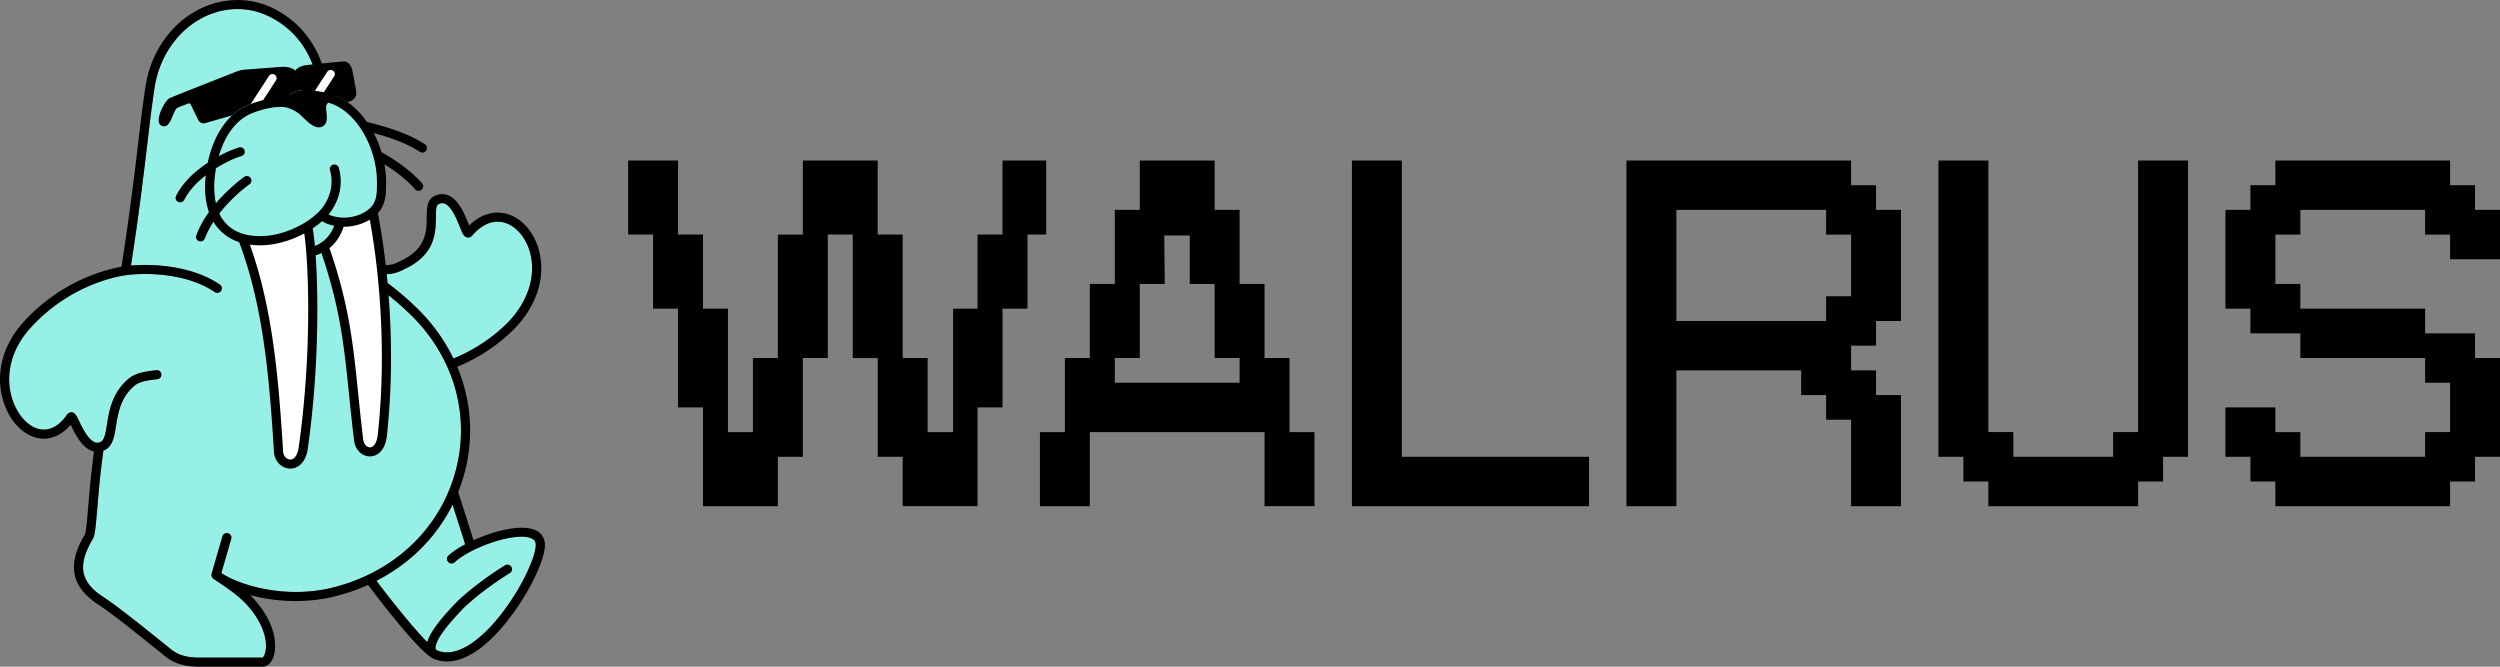 <svg xmlns="http://www.w3.org/2000/svg" width="120" height="32" fill="none"><rect width="100%" height="100%" fill="#808080" stroke="none"/><g clip-path="url(#a)"><path fill="#97F0E5" d="M21.896 28.928c.482-.496 1.511-1.283 2.344-1.791a.222.222 0 0 1 .303.07.216.216 0 0 1-.071.3c-.806.491-1.798 1.248-2.259 1.721-1.245 1.283-1.327 1.755-1.305 1.898.005.03.016.054.046.076.014.008.031.02.044.025.459.185.997.076 1.6-.324 1.643-1.09 3.118-3.887 3.118-4.746 0-.16-.064-.256-.214-.32-.758-.323-2.902.431-3.677 1.15a.223.223 0 0 1-.311-.01.215.215 0 0 1 .01-.307 3.98 3.98 0 0 1 .805-.543l-.605-1.905c-.778 1.566-2.048 2.832-3.656 3.656.732.97 1.784 2.285 2.44 2.945.134-.454.586-1.07 1.388-1.895Z"/><path fill="#97F0E5" d="M15.606 4.88a.22.22 0 0 1-.24-.196c-.192-1.91-1.043-3.235-2.53-3.935-.99-.455-2.132-.415-3.134.113-1.198.631-2.05 1.87-2.277 3.317-.123.78-.23 1.679-.354 2.719-.18 1.518-.403 3.396-.784 5.848 1.077-.093 2.943.011 4.267.914.1.068.125.203.056.302a.222.222 0 0 1-.306.055c-1.331-.908-3.284-.938-4.228-.812-.444.059-2.755.46-4.647 2.573-.943 1.05-1.233 2.38-.776 3.558.278.715.804 1.218 1.341 1.279.446.052.871-.198 1.229-.72a.264.264 0 0 1 .204-.106c.168.005.23.134.366.416.156.323.446.923.778 1.032.089.03.175.02.273-.03.17-.09.225-.433.29-.832.106-.66.252-1.563 1.074-2.224.324-.251.74-.317 1.293-.383.12-.015.23.07.245.19a.218.218 0 0 1-.192.241c-.481.057-.84.112-1.071.291-.688.554-.814 1.33-.915 1.954-.082.513-.154.956-.519 1.147a1.002 1.002 0 0 1-.085.038 45.145 45.145 0 0 0-.29 2.714c-.08.958-.117 1.354-.217 1.527-.754 1.265-.606 2.073.51 2.79.703.463 1.891 1.42 2.759 2.118l.5.402c.334.267.748.386 1.342.386h3.042c.005-.005.082-.077.127-.277.112-.498-.064-1.353-.891-2.263-.408-.446-.962-.816-1.33-1.061a6.707 6.707 0 0 1-.28-.194l-.002-.001-.001-.002c-.014-.01-.024-.025-.034-.038-.007-.009-.016-.015-.021-.024l-.001-.002c-.007-.012-.009-.025-.013-.038-.005-.013-.011-.025-.013-.039v-.002c-.002-.008.001-.016 0-.024l.002-.015c0-.014-.001-.028.002-.042l.002-.004v-.002l.52-1.796a.22.22 0 0 1 .272-.15.217.217 0 0 1 .152.269l-.477 1.646c.958.629 3.127 1.23 5.295.71 2.978-.726 5.202-2.822 5.949-5.607.457-1.704.3-3.45-.403-5.014-.005-.009-.012-.016-.015-.026-.003-.005-.002-.01-.003-.016a8.188 8.188 0 0 0-1.866-2.571 12.426 12.426 0 0 0-1.296-1.086.215.215 0 0 1-.052-.303.222.222 0 0 1 .307-.051c.026.018.642.452 1.347 1.127a8.644 8.644 0 0 1 1.879 2.539 7.984 7.984 0 0 0 2.282-1.42c1.199-1.046 1.722-2.405 1.401-3.639-.2-.767-.713-1.349-1.307-1.481-.507-.113-1.032.115-1.478.643a.247.247 0 0 1-.231.085c-.168-.03-.228-.179-.36-.507-.148-.366-.395-.98-.721-1.112a.356.356 0 0 0-.29.015c-.128.05-.136.27-.139.625-.006.72-.016 1.81-1.497 2.492-.328.173-.548.257-1.093.257a.219.219 0 0 1-.22-.217c0-.098.067-.178.157-.205-.107-.841-.398-2.598-.398-2.598s.42-.671.4-1.283c-.04-1.402-.52-3.179-2.18-4.008-.089-.065-.19-.195-.298-.293.002.026.007.052.01.079a.218.218 0 0 1-.198.237Z"/><path fill="#000" d="M25.677 25.438c-.657-.28-1.932.03-2.948.493l-.736-2.316a7.862 7.862 0 0 0-.047-6.01 8.414 8.414 0 0 0 2.395-1.492c1.324-1.154 1.897-2.676 1.535-4.07-.245-.939-.872-1.627-1.637-1.798-.601-.134-1.205.073-1.719.579l-.038-.094c-.185-.458-.463-1.151-.963-1.353a.785.785 0 0 0-.625.015c-.403.154-.407.595-.411 1.022-.006.684-.014 1.536-1.253 2.107-.279.147-.422.212-.897.212-.022 0-.042.006-.063.012a.215.215 0 0 0-.157.205c0 .12.098.217.22.217.545 0 .765-.084 1.093-.257 1.481-.683 1.49-1.772 1.497-2.492.003-.356.011-.576.14-.625a.356.356 0 0 1 .289-.015c.326.132.573.746.721 1.112.132.328.192.478.36.507a.247.247 0 0 0 .23-.085c.447-.528.972-.756 1.48-.643.594.132 1.107.714 1.306 1.481.32 1.234-.202 2.593-1.4 3.64a7.982 7.982 0 0 1-2.283 1.419 8.644 8.644 0 0 0-1.88-2.54 12.639 12.639 0 0 0-1.346-1.126.222.222 0 0 0-.307.051.215.215 0 0 0 .052.303c.006.004.616.434 1.297 1.086a8.189 8.189 0 0 1 1.865 2.571c.001.005 0 .01.003.016.003.01.01.017.015.026a7.44 7.44 0 0 1 .403 5.014c-.747 2.785-2.971 4.88-5.949 5.606-2.168.521-4.337-.08-5.295-.709l.477-1.646a.22.22 0 0 0-.423-.12l-.52 1.797-.001.002-.001.004c-.004.014-.002.028-.003.042l-.001.015-.002.024v.002c.003.014.01.026.014.04.004.012.006.025.013.037l.001.002c.005.009.014.015.02.024.012.013.021.027.035.038 0 0 0 .002.002.002l.002.001v.001c.065.049.162.114.28.193.367.245.92.615 1.329 1.061.828.91 1.003 1.766.891 2.263-.044.2-.122.271-.127.277H9.568c-.594 0-1.008-.12-1.342-.386l-.5-.402c-.868-.699-2.056-1.655-2.76-2.119-1.115-.716-1.263-1.524-.51-2.79.1-.172.138-.568.218-1.526.064-.758.143-1.693.29-2.714a.943.943 0 0 0 .085-.038c.365-.191.437-.634.52-1.147.1-.624.226-1.4.914-1.954.231-.18.59-.234 1.07-.29a.218.218 0 0 0 .193-.242.219.219 0 0 0-.245-.19c-.552.066-.969.132-1.293.383-.822.66-.968 1.565-1.074 2.224-.064.399-.12.743-.29.831a.337.337 0 0 1-.273.031c-.332-.11-.622-.71-.778-1.032-.136-.282-.198-.41-.366-.416a.264.264 0 0 0-.204.107c-.357.52-.783.77-1.229.718-.536-.06-1.063-.562-1.34-1.278-.457-1.178-.167-2.508.775-3.557 1.892-2.114 4.203-2.515 4.647-2.574.944-.126 2.897-.096 4.228.812.1.068.237.043.306-.055a.215.215 0 0 0-.056-.302c-1.324-.903-3.19-1.007-4.267-.914.38-2.452.604-4.33.785-5.848.123-1.04.23-1.938.353-2.72.227-1.445 1.079-2.685 2.277-3.316C10.704.334 11.847.294 12.835.75c1.488.7 2.339 2.024 2.53 3.935a.22.22 0 0 0 .241.195.218.218 0 0 0 .198-.237l-.01-.079c-.222-2.002-1.177-3.457-2.77-4.207-1.118-.514-2.403-.47-3.529.123-1.32.695-2.257 2.053-2.505 3.633-.124.79-.232 1.691-.356 2.735a152.7 152.7 0 0 1-.801 5.956c-.746.13-2.927.67-4.733 2.688-1.054 1.173-1.374 2.668-.858 4 .341.879.993 1.474 1.702 1.555.525.06 1.028-.169 1.45-.658l.002.004c.197.408.526 1.09 1.035 1.257.028.01.055.015.083.02-.14 1-.22 1.939-.279 2.638-.05.607-.103 1.235-.16 1.345-.545.917-1.071 2.264.649 3.37.684.45 1.863 1.4 2.723 2.092l.502.403c.413.33.927.483 1.62.483h3.04c.197 0 .371-.138.48-.378.21-.467.255-1.599-.916-2.887a4.268 4.268 0 0 0-.168-.172 8.47 8.47 0 0 0 2.185.286c.603 0 1.224-.065 1.834-.211a9.407 9.407 0 0 0 1.643-.564c.573.762 2.367 3.104 3.085 3.515.004.003.007.006.012.008l.011.005c.02.01.039.02.056.027.2.08.41.12.626.12.434 0 .898-.162 1.387-.486 1.675-1.112 3.312-4.038 3.312-5.106a.745.745 0 0 0-.48-.719Zm-3.08 5.465c-.602.4-1.14.509-1.6.324l-.043-.025a.104.104 0 0 1-.046-.076c-.022-.143.06-.615 1.305-1.898.46-.473 1.453-1.23 2.259-1.722a.216.216 0 0 0 .07-.299.222.222 0 0 0-.302-.07c-.833.508-1.862 1.295-2.344 1.791-.802.826-1.254 1.441-1.387 1.895-.657-.66-1.709-1.975-2.44-2.945 1.607-.824 2.878-2.09 3.655-3.656l.606 1.905c-.33.176-.613.363-.806.543a.215.215 0 0 0-.01.307.223.223 0 0 0 .311.01c.774-.719 2.919-1.473 3.677-1.15.15.064.214.16.214.32 0 .858-1.475 3.656-3.118 4.746Z"/><path fill="#000" d="M13.774 4.721c.112-.166.338-.382.769-.398.565-.022 1.277.173 1.308.181.29.077.568.216.83.399h.002c.174-.037.46-.182.415-.493-.046-.315-.118-.677-.164-.917-.034-.178-.11-.575-.486-.54-.376.033-1.618.152-1.8.182-.338.056-.482.256-.482.256s-.169-.218-.684-.179l-1.731.131a1.35 1.35 0 0 0-.395.09c-.692.274-3.052 1.199-3.225 1.283-.24.116-.875 1.345-.24 1.345.32 0 .44-.799.627-.887.108-.05.395-.158.515-.204.047-.019.1.002.123.048l.362.744a.283.283 0 0 0 .342.144l1.285-.368c.243-.225.523-.408.846-.53.924-.347 1.501-.334 1.783-.287Z"/><path fill="#000" d="m13.911 4.58-.152-.764s-.012-.21-.24-.191l-1.773.149s-.22-.006-.17.249l.148.765s.01.189.316.16l1.908-.18-.037-.188ZM16.66 4.33l-.143-.765a.272.272 0 0 0-.299-.218l-1.535.175s-.251.016-.209.23l.147.743c.026.126.223.201.34.201l1.53-.145c.21-.02.17-.222.17-.222Z"/><path fill="#fff" fill-rule="evenodd" d="M13.186 3.587c.093.059.12.181.06.273l-.898 1.383a.2.2 0 0 1-.276.059.196.196 0 0 1-.06-.273l.898-1.383a.201.201 0 0 1 .276-.06ZM15.982 3.39c.092.058.12.18.06.272l-.899 1.383a.2.2 0 0 1-.276.06.196.196 0 0 1-.06-.274l.899-1.382a.201.201 0 0 1 .276-.06Z" clip-rule="evenodd"/><path fill="#000" d="M20.396 6.926c-.902-.593-2.072-.89-2.635-1.034a13.394 13.394 0 0 1-.146-.038 3.879 3.879 0 0 0-.935-.951 2.617 2.617 0 0 0-.83-.399c-.03-.008-.742-.203-1.307-.18-.43.015-.657.23-.769.397-.282-.047-.859-.06-1.783.288a2.587 2.587 0 0 0-.846.529c-.626.577-1 1.436-1.174 2.276-.581.384-1.18.912-1.52 1.584a.216.216 0 0 0 .098.292.22.22 0 0 0 .296-.098c.233-.46.618-.855 1.032-1.176l-.008.072c-.069.71.008 1.261.16 1.692-.242.338-.46.715-.608 1.117a.216.216 0 0 0 .207.29.22.22 0 0 0 .207-.142c.102-.277.246-.546.41-.8a2.223 2.223 0 0 0 1.233.976c1.16 3.068 1.454 6.522 1.673 10.093.037.432.366.766.764.778h.02c.325 0 .73-.24.834-.925.537-3.782.52-7.319.381-9.311.019-.006.038-.01.057-.017a2.1 2.1 0 0 0 .221-.094c.901 2.632 1.09 4.475 1.326 6.787.07.689.143 1.4.24 2.195.049.452.37.78.765.78.342 0 .734-.262.813-.998.556-5.135-.218-9.581-.434-10.677.355-.387.395-.864.395-1.384a4.84 4.84 0 0 0-.08-.957c.407.249.988.649 1.475 1.195a.22.22 0 0 0 .311.02c.091-.08.1-.217.02-.307-.711-.796-1.591-1.295-1.946-1.494a5.234 5.234 0 0 0-.372-.917c.59.157 1.5.432 2.21.9a.221.221 0 0 0 .305-.06.215.215 0 0 0-.06-.302Zm-5.282 4.88a10.906 10.906 0 0 0-.104-.844c.159-.108.313-.222.454-.349.083.059.178.103.26.134.09.035.2.065.318.088-.184.476-.496.802-.928.972Zm2.979-2.962c0 .502-.03.87-.347 1.162a1.629 1.629 0 0 1-.444.278 1.826 1.826 0 0 1-.384.12c-.06.013-.119.022-.173.028l-.074.008a2.132 2.132 0 0 1-.097.006c-.352.01-.649-.073-.8-.152.273-.335.79-1.15.49-2.238a.22.22 0 0 0-.27-.152.217.217 0 0 0-.155.267c.32 1.157-.486 1.944-.52 1.977l-.002.002-.003.003c-.196.197-.42.373-.662.525a4.759 4.759 0 0 1-1.234.53l-.075.019a3.47 3.47 0 0 1-1.409.062c-.05-.01-.1-.02-.15-.032a2.11 2.11 0 0 1-.37-.126 1.774 1.774 0 0 1-.886-.882 7.478 7.478 0 0 1 1.448-1.405c.1-.07.123-.205.053-.303a.222.222 0 0 0-.306-.052c-.011.007-.706.498-1.36 1.268a3.91 3.91 0 0 1-.055-1.23c.013-.148.033-.299.06-.452.502-.313.979-.515 1.22-.582a.217.217 0 0 0 .153-.267.22.22 0 0 0-.271-.15 5.416 5.416 0 0 0-.968.42c.263-.906.783-1.757 1.646-2.082.608-.228 1.038-.281 1.308-.281.235 0 .347.04.348.04a1.689 1.689 0 0 1 .545.283c.058.049.123.111.192.177.303.287.616.583.921.447.266-.119.235-.429.21-.678-.014-.13-.03-.29.002-.362.038-.088.081-.104.102-.106.58.16 1.112.607 1.52 1.209.003.007.008.013.012.02.264.392.474.85.61 1.34l.006.016c.117.427.178.876.169 1.325Z"/><path fill="#fff" d="M16.496 10.883c-.182.558-.494.875-.682 1.025.946 2.731 1.137 4.612 1.379 6.981.07.686.142 1.396.238 2.188.028.258.19.396.328.396.188 0 .335-.24.375-.61.517-4.77-.128-8.939-.384-10.319a2.42 2.42 0 0 1-1.254.339ZM14.605 11.207c-.867.46-1.8.65-2.612.537 1.097 3.053 1.383 6.444 1.597 9.938.02.236.19.372.338.376h.008c.194 0 .346-.21.397-.553.656-4.62.482-8.852.272-10.298Z"/><path fill="#000" d="M37.338 24.296h-3.594v-4.74h-1.198v-4.741h-1.198v-3.556H30.15V7.704h2.396v3.555h1.198v3.556h1.198v5.926h1.198v-3.556h1.198V11.26h1.198V7.704h3.594v3.555h1.198v5.926h1.198v3.556h1.223v-5.926h1.173v-3.556h1.198V7.704h2.097v3.555h-.899v3.556H48.12v4.74h-1.198v4.741h-3.594v-2.37H42.13v-4.74h-1.198v-5.927h-1.198v5.926h-1.198v4.74h-1.198v2.371ZM52.313 24.296h-2.396v-3.555h1.198v-3.556h1.198V13.63h1.198v-3.556h1.198v-2.37h3.594v2.37h1.198v3.556h1.198v3.555h1.198v3.556h1.198v3.555h-2.396v-3.555h-8.386v3.555Zm1.198-5.926h5.99v-1.185h-1.198V13.63h-1.194v-2.327h-1.225l.023 2.327h-1.198v3.555h-1.198v1.185ZM76.273 24.296H64.892V7.704h2.396v14.222h8.985v2.37ZM80.466 24.296H78.07V7.704h10.782v1.185h1.198v1.185h1.198v5.333H90.05v1.186h-1.198v1.185h1.198v1.185h1.198v5.333h-2.396v-4.148h-1.198v-1.185h-1.198v-1.185h-5.99v6.518Zm0-8.889h7.188v-1.185h1.198V11.26h-1.198v-1.185h-7.188v5.333ZM102.629 24.296h-7.188v-1.185h-1.198v-1.185h-1.198V7.704h2.396V20.74h1.198v1.185h4.792V20.74h1.198V7.704h2.396v14.222h-1.198v1.185h-1.198v1.185ZM117.604 24.296h-8.386v-1.185h-1.198v-1.185h-1.198v-2.37h2.396v1.185h1.198v1.185h5.99V20.74h1.198v-2.37h-1.198v-1.186h-5.99V16h-2.396v-1.185h-1.198v-4.74h1.198V8.888h1.198V7.704h8.386v1.185h1.198v1.185H120v2.37h-2.396V11.26h-1.198v-1.185h-5.99v1.185h-1.198v2.37h1.198v1.186h5.99V16h2.396v1.185H120v4.74h-1.198v1.186h-1.198v1.185Z"/></g><defs><clipPath id="a"><path fill="#fff" d="M0 0h120v32H0z"/></clipPath></defs></svg>
